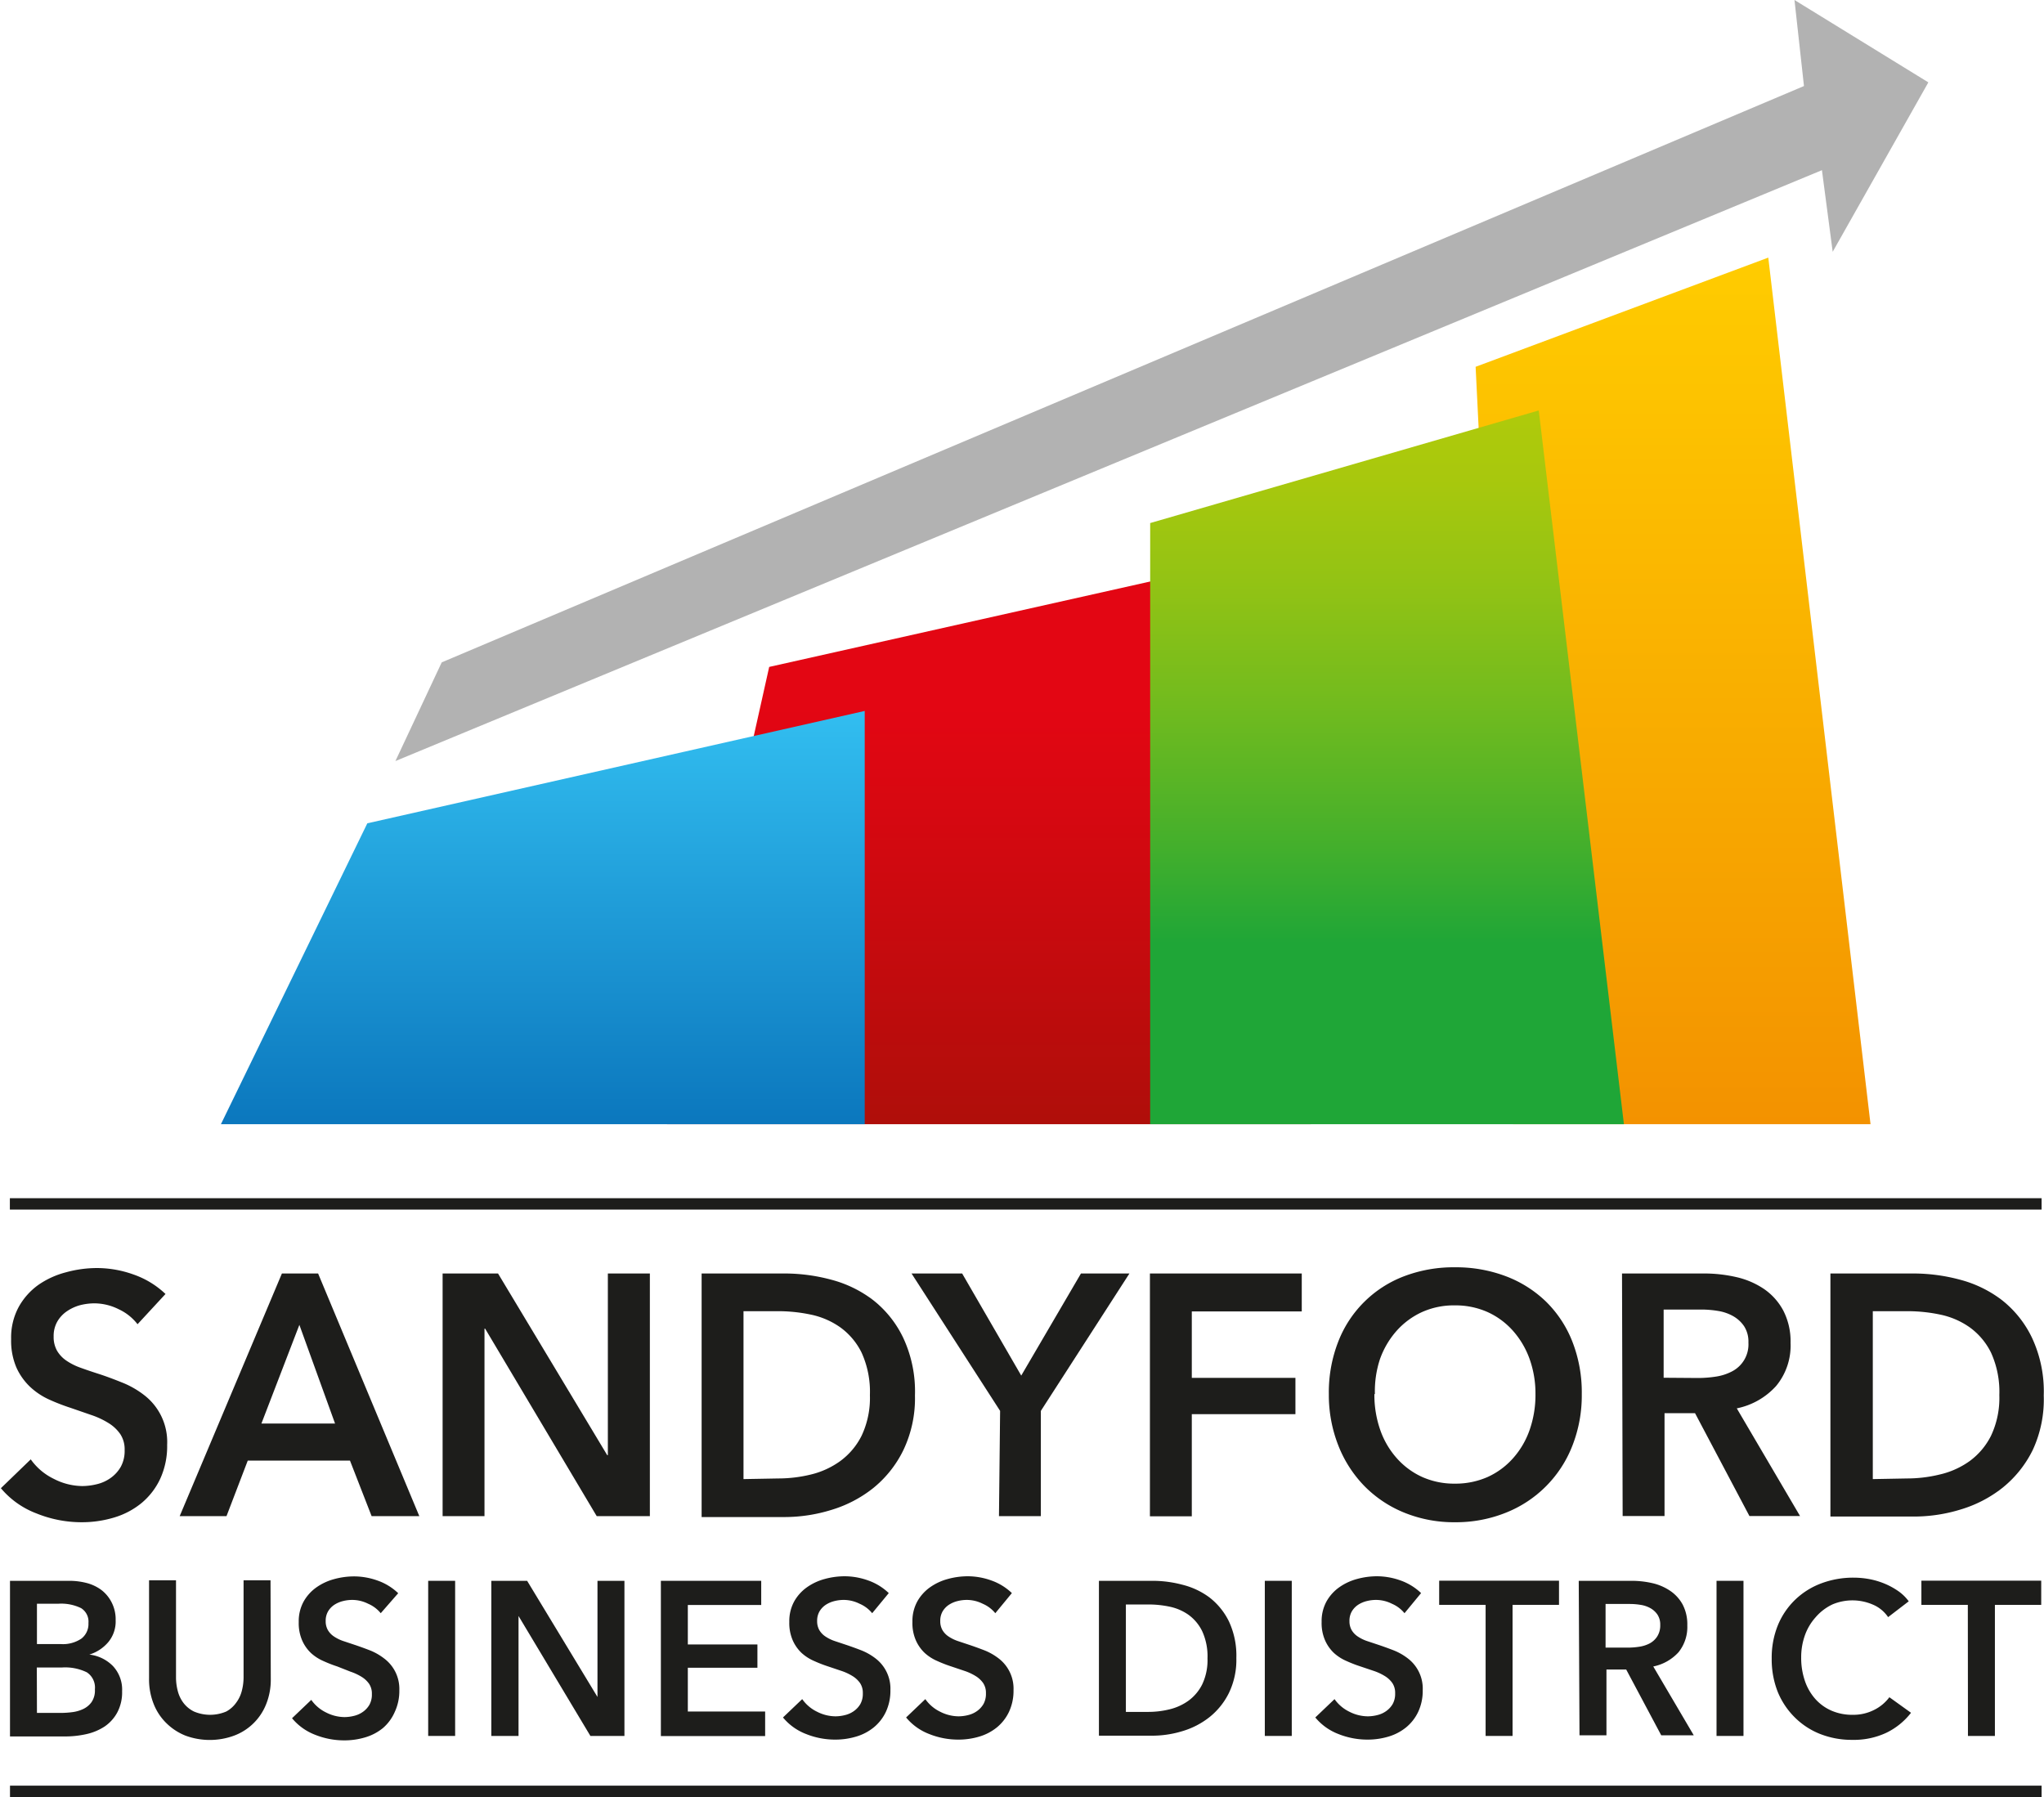<svg id="Layer_1" data-name="Layer 1" xmlns="http://www.w3.org/2000/svg" xmlns:xlink="http://www.w3.org/1999/xlink" viewBox="0 0 161.54 142.03"><defs><style>.cls-1{fill:#1d1d1b;}.cls-2{fill:url(#linear-gradient);}.cls-3{fill:url(#linear-gradient-2);}.cls-4{fill:url(#Yellow_Gradient);}.cls-5{fill:url(#linear-gradient-3);}.cls-6{fill:#b2b2b2;}</style><linearGradient id="linear-gradient" x1="78.16" y1="44.62" x2="78.16" y2="111.49" gradientUnits="userSpaceOnUse"><stop offset="0.17" stop-color="#e30613"/><stop offset="0.72" stop-color="#a90f09"/><stop offset="0.99" stop-color="#a90f09"/></linearGradient><linearGradient id="linear-gradient-2" x1="42.9" y1="56.19" x2="42.9" y2="114.46" gradientUnits="userSpaceOnUse"><stop offset="0" stop-color="#32bef0"/><stop offset="0.72" stop-color="#0063af"/></linearGradient><linearGradient id="Yellow_Gradient" x1="132.22" y1="20.36" x2="132.22" y2="88.85" gradientUnits="userSpaceOnUse"><stop offset="0" stop-color="#fc0"/><stop offset="1" stop-color="#f39200"/></linearGradient><linearGradient id="linear-gradient-3" x1="109.62" y1="32.44" x2="109.62" y2="74.56" gradientUnits="userSpaceOnUse"><stop offset="0" stop-color="#afca0b"/><stop offset="0.13" stop-color="#a8c80d"/><stop offset="0.32" stop-color="#93c314"/><stop offset="0.55" stop-color="#72bb1e"/><stop offset="0.82" stop-color="#43af2c"/><stop offset="1" stop-color="#1fa637"/></linearGradient></defs><title>SBD-ColourBlocksNov2017</title><path class="cls-1" d="M45.21,137.08a4,4,0,0,0-1.48-1.18,4.32,4.32,0,0,0-1.93-.47,4.64,4.64,0,0,0-1.15.15,3.46,3.46,0,0,0-1,.46,2.51,2.51,0,0,0-.77.81,2.3,2.3,0,0,0-.3,1.2,2.21,2.21,0,0,0,.26,1.11,2.44,2.44,0,0,0,.72.78,4.82,4.82,0,0,0,1.12.57q.66.24,1.44.49t1.85.68a7.13,7.13,0,0,1,1.76,1,4.67,4.67,0,0,1,1.82,3.93,6.18,6.18,0,0,1-.55,2.69,5.53,5.53,0,0,1-1.47,1.91,6.19,6.19,0,0,1-2.15,1.14,8.78,8.78,0,0,1-2.6.38,9.48,9.48,0,0,1-3.54-.69,6.83,6.83,0,0,1-2.83-2l2.36-2.28a4.77,4.77,0,0,0,1.82,1.54,5,5,0,0,0,2.24.57,4.92,4.92,0,0,0,1.18-.15,3.11,3.11,0,0,0,1.09-.5,2.77,2.77,0,0,0,.79-.88,2.62,2.62,0,0,0,.3-1.31,2.19,2.19,0,0,0-.34-1.26,3.09,3.09,0,0,0-.92-.87,6.49,6.49,0,0,0-1.36-.64l-1.65-.57a16.18,16.18,0,0,1-1.68-.65,5.55,5.55,0,0,1-1.51-1,4.85,4.85,0,0,1-1.09-1.53,5.37,5.37,0,0,1-.42-2.26,5.08,5.08,0,0,1,.59-2.52,5.32,5.32,0,0,1,1.55-1.75,6.79,6.79,0,0,1,2.18-1,9.24,9.24,0,0,1,2.48-.34,8.59,8.59,0,0,1,2.87.51,7,7,0,0,1,2.53,1.54Z" transform="translate(-34.34 -32.42)"/><path class="cls-1" d="M56.62,133.07h2.86l8,19.18H63.71L62,147.86H53.92l-1.68,4.39h-3.7Zm4.2,11.86L58,137.13,55,144.93Z" transform="translate(-34.34 -32.42)"/><path class="cls-1" d="M69.32,133.07H73.7l8.63,14.36h.05V133.07H85.7v19.18H81.5l-8.82-14.82h-.05v14.82H69.32Z" transform="translate(-34.34 -32.42)"/><path class="cls-1" d="M89.79,133.07h6.59a14.2,14.2,0,0,1,3.65.49,9.34,9.34,0,0,1,3.31,1.61,8.38,8.38,0,0,1,2.39,3,10,10,0,0,1,.92,4.54,9.49,9.49,0,0,1-.92,4.33,8.81,8.81,0,0,1-2.39,3,9.86,9.86,0,0,1-3.31,1.72,12.53,12.53,0,0,1-3.65.56H89.79Zm6.06,16.2a10.89,10.89,0,0,0,2.57-.31,6.6,6.6,0,0,0,2.32-1.06,5.58,5.58,0,0,0,1.69-2,7,7,0,0,0,.66-3.22,7.46,7.46,0,0,0-.66-3.36,5.41,5.41,0,0,0-1.69-2,6.22,6.22,0,0,0-2.32-1,12.46,12.46,0,0,0-2.57-.27H93.1v13.27Z" transform="translate(-34.34 -32.42)"/><path class="cls-1" d="M113.38,143.93l-7-10.86h4l4.67,8.07,4.72-8.07h3.83l-7,10.86v8.32h-3.31Z" transform="translate(-34.34 -32.42)"/><path class="cls-1" d="M125.22,133.07h12v3h-8.69v5.25h8.19v2.87h-8.19v8.07h-3.31Z" transform="translate(-34.34 -32.42)"/><path class="cls-1" d="M139.36,142.6a11,11,0,0,1,.75-4.16,9,9,0,0,1,5.22-5.16,11,11,0,0,1,4-.7,11.13,11.13,0,0,1,4,.7,9.27,9.27,0,0,1,3.18,2,9.06,9.06,0,0,1,2.09,3.16,11,11,0,0,1,.75,4.16,10.88,10.88,0,0,1-.75,4.1,9.32,9.32,0,0,1-5.26,5.28,10.58,10.58,0,0,1-4,.75,10.42,10.42,0,0,1-4-.75,9.32,9.32,0,0,1-3.15-2.09,9.59,9.59,0,0,1-2.07-3.2A10.88,10.88,0,0,1,139.36,142.6Zm3.6,0a8.37,8.37,0,0,0,.46,2.83,6.63,6.63,0,0,0,1.31,2.24,6,6,0,0,0,2,1.48,6.2,6.2,0,0,0,2.59.53,6.28,6.28,0,0,0,2.6-.53,6,6,0,0,0,2-1.48,6.65,6.65,0,0,0,1.31-2.24,8.37,8.37,0,0,0,.46-2.83,8.1,8.1,0,0,0-.46-2.76,6.81,6.81,0,0,0-1.3-2.22,6,6,0,0,0-2-1.49,6.22,6.22,0,0,0-2.62-.54,6.13,6.13,0,0,0-2.61.54,6.06,6.06,0,0,0-2,1.49,6.79,6.79,0,0,0-1.3,2.22A8.1,8.1,0,0,0,143,142.6Z" transform="translate(-34.34 -32.42)"/><path class="cls-1" d="M162.53,133.07H169a11.33,11.33,0,0,1,2.54.28,6.45,6.45,0,0,1,2.19.93,4.83,4.83,0,0,1,1.54,1.71,5.3,5.3,0,0,1,.58,2.57,5,5,0,0,1-1.14,3.4,5.7,5.7,0,0,1-3.11,1.77l5,8.51h-4l-4.3-8.13h-2.41v8.13h-3.31Zm6,8.26a9.38,9.38,0,0,0,1.42-.11,4,4,0,0,0,1.27-.41,2.4,2.4,0,0,0,1.3-2.28,2.24,2.24,0,0,0-.34-1.29,2.57,2.57,0,0,0-.87-.8,3.54,3.54,0,0,0-1.19-.41,8.14,8.14,0,0,0-1.3-.11h-3v5.39Z" transform="translate(-34.34 -32.42)"/><path class="cls-1" d="M179,133.07h6.59a14.2,14.2,0,0,1,3.65.49,9.34,9.34,0,0,1,3.31,1.61,8.38,8.38,0,0,1,2.39,3,10,10,0,0,1,.92,4.54A9.49,9.49,0,0,1,195,147a8.81,8.81,0,0,1-2.39,3,9.86,9.86,0,0,1-3.31,1.72,12.53,12.53,0,0,1-3.65.56H179Zm6.06,16.2a10.89,10.89,0,0,0,2.57-.31A6.6,6.6,0,0,0,190,147.9a5.58,5.58,0,0,0,1.69-2,7,7,0,0,0,.66-3.22,7.46,7.46,0,0,0-.66-3.36,5.41,5.41,0,0,0-1.69-2,6.22,6.22,0,0,0-2.32-1,12.46,12.46,0,0,0-2.57-.27h-2.76v13.27Z" transform="translate(-34.34 -32.42)"/><path class="cls-1" d="M35.13,157.36H39.8a5.5,5.5,0,0,1,1.34.16,3.4,3.4,0,0,1,1.18.54,2.86,2.86,0,0,1,.84,1,2.93,2.93,0,0,1,.32,1.42,2.55,2.55,0,0,1-.57,1.71,3.18,3.18,0,0,1-1.51,1v0a3.11,3.11,0,0,1,1.86.9,2.73,2.73,0,0,1,.73,2,3.38,3.38,0,0,1-.39,1.69,3.15,3.15,0,0,1-1,1.1,4.35,4.35,0,0,1-1.45.6,7.68,7.68,0,0,1-1.67.18H35.13Zm2.13,5h1.89a2.61,2.61,0,0,0,1.62-.43,1.46,1.46,0,0,0,.56-1.23,1.26,1.26,0,0,0-.58-1.18,3.58,3.58,0,0,0-1.79-.35H37.26Zm0,5.44h1.91a7,7,0,0,0,.88-.06,2.82,2.82,0,0,0,.87-.25,1.71,1.71,0,0,0,.66-.55,1.63,1.63,0,0,0,.26-1,1.44,1.44,0,0,0-.64-1.35,3.91,3.91,0,0,0-1.95-.38h-2Z" transform="translate(-34.34 -32.42)"/><path class="cls-1" d="M55.74,165.12a5.15,5.15,0,0,1-.37,2,4.36,4.36,0,0,1-2.54,2.48,5.57,5.57,0,0,1-3.82,0,4.53,4.53,0,0,1-1.53-1,4.33,4.33,0,0,1-1-1.52,5.25,5.25,0,0,1-.36-2v-7.76h2.13V165a4.26,4.26,0,0,0,.14,1.07,2.65,2.65,0,0,0,.45.94,2.33,2.33,0,0,0,.83.68,3.26,3.26,0,0,0,2.55,0A2.32,2.32,0,0,0,53,167a2.65,2.65,0,0,0,.45-.94,4.26,4.26,0,0,0,.14-1.07v-7.67h2.13Z" transform="translate(-34.34 -32.42)"/><path class="cls-1" d="M64.43,159.92a2.6,2.6,0,0,0-1-.75,2.8,2.8,0,0,0-1.24-.3,3,3,0,0,0-.74.09,2.23,2.23,0,0,0-.68.29,1.61,1.61,0,0,0-.5.52,1.47,1.47,0,0,0-.19.77,1.4,1.4,0,0,0,.17.71,1.55,1.55,0,0,0,.47.5,3.11,3.11,0,0,0,.72.36l.93.31q.57.19,1.19.43a4.62,4.62,0,0,1,1.13.64A3,3,0,0,1,65.9,166a3.92,3.92,0,0,1-.36,1.72A3.54,3.54,0,0,1,64.6,169a4,4,0,0,1-1.39.73,5.72,5.72,0,0,1-1.68.24,6.16,6.16,0,0,1-2.28-.44,4.42,4.42,0,0,1-1.83-1.31l1.52-1.45a3.07,3.07,0,0,0,1.18,1,3.24,3.24,0,0,0,1.45.36,3.16,3.16,0,0,0,.76-.1,2,2,0,0,0,.7-.32,1.78,1.78,0,0,0,.51-.56,1.66,1.66,0,0,0,.19-.84,1.39,1.39,0,0,0-.22-.81,2,2,0,0,0-.59-.55,4.23,4.23,0,0,0-.88-.41L61,164.13a10.31,10.31,0,0,1-1.08-.42,3.58,3.58,0,0,1-1-.64,3.08,3.08,0,0,1-.7-1,3.4,3.4,0,0,1-.27-1.45,3.23,3.23,0,0,1,.38-1.61,3.41,3.41,0,0,1,1-1.12,4.41,4.41,0,0,1,1.4-.66,6,6,0,0,1,1.6-.22,5.56,5.56,0,0,1,1.85.33,4.5,4.5,0,0,1,1.63,1Z" transform="translate(-34.34 -32.42)"/><path class="cls-1" d="M68.18,157.36h2.13v12.26H68.18Z" transform="translate(-34.34 -32.42)"/><path class="cls-1" d="M73.17,157.36H76l5.56,9.18h0v-9.18h2.13v12.26H81l-5.68-9.48h0v9.48H73.17Z" transform="translate(-34.34 -32.42)"/><path class="cls-1" d="M86.57,157.36h7.93v1.91H88.7v3.12h5.5v1.84H88.7v3.46h6.11v1.94H86.57Z" transform="translate(-34.34 -32.42)"/><path class="cls-1" d="M103.27,159.92a2.6,2.6,0,0,0-1-.75,2.8,2.8,0,0,0-1.24-.3,3,3,0,0,0-.74.09,2.23,2.23,0,0,0-.68.29,1.61,1.61,0,0,0-.5.52,1.47,1.47,0,0,0-.19.77,1.4,1.4,0,0,0,.17.71,1.55,1.55,0,0,0,.47.5,3.11,3.11,0,0,0,.72.36l.93.31q.57.19,1.19.43a4.62,4.62,0,0,1,1.13.64,3,3,0,0,1,1.18,2.51,3.92,3.92,0,0,1-.36,1.72,3.54,3.54,0,0,1-.95,1.22,4,4,0,0,1-1.39.73,5.72,5.72,0,0,1-1.68.24,6.16,6.16,0,0,1-2.28-.44,4.42,4.42,0,0,1-1.83-1.31l1.52-1.45a3.07,3.07,0,0,0,1.18,1,3.24,3.24,0,0,0,1.45.36,3.16,3.16,0,0,0,.76-.1,2,2,0,0,0,.7-.32,1.78,1.78,0,0,0,.51-.56,1.66,1.66,0,0,0,.19-.84,1.39,1.39,0,0,0-.22-.81,2,2,0,0,0-.59-.55,4.23,4.23,0,0,0-.88-.41l-1.07-.36a10.31,10.31,0,0,1-1.08-.42,3.58,3.58,0,0,1-1-.64,3.08,3.08,0,0,1-.7-1,3.4,3.4,0,0,1-.27-1.45,3.23,3.23,0,0,1,.38-1.61,3.41,3.41,0,0,1,1-1.12,4.41,4.41,0,0,1,1.4-.66,6,6,0,0,1,1.6-.22,5.56,5.56,0,0,1,1.85.33,4.5,4.5,0,0,1,1.63,1Z" transform="translate(-34.34 -32.42)"/><path class="cls-1" d="M113,159.92a2.6,2.6,0,0,0-1-.75,2.8,2.8,0,0,0-1.24-.3,3,3,0,0,0-.74.09,2.23,2.23,0,0,0-.68.29,1.61,1.61,0,0,0-.5.52,1.47,1.47,0,0,0-.19.77,1.4,1.4,0,0,0,.17.71,1.55,1.55,0,0,0,.47.5,3.11,3.11,0,0,0,.72.36l.93.31q.57.19,1.19.43a4.62,4.62,0,0,1,1.13.64,3,3,0,0,1,1.18,2.51,3.92,3.92,0,0,1-.36,1.72,3.54,3.54,0,0,1-.95,1.22,4,4,0,0,1-1.39.73,5.72,5.72,0,0,1-1.68.24,6.16,6.16,0,0,1-2.28-.44,4.42,4.42,0,0,1-1.83-1.31l1.52-1.45a3.07,3.07,0,0,0,1.18,1,3.24,3.24,0,0,0,1.45.36,3.16,3.16,0,0,0,.76-.1,2,2,0,0,0,.7-.32,1.78,1.78,0,0,0,.51-.56,1.66,1.66,0,0,0,.19-.84,1.39,1.39,0,0,0-.22-.81,2,2,0,0,0-.59-.55,4.23,4.23,0,0,0-.88-.41l-1.07-.36a10.31,10.31,0,0,1-1.08-.42,3.58,3.58,0,0,1-1-.64,3.08,3.08,0,0,1-.7-1,3.4,3.4,0,0,1-.27-1.45,3.23,3.23,0,0,1,.38-1.61,3.41,3.41,0,0,1,1-1.12,4.41,4.41,0,0,1,1.4-.66,6,6,0,0,1,1.6-.22,5.56,5.56,0,0,1,1.85.33,4.5,4.5,0,0,1,1.63,1Z" transform="translate(-34.34 -32.42)"/><path class="cls-1" d="M121.19,157.36h4.25a9.18,9.18,0,0,1,2.35.31,6,6,0,0,1,2.13,1,5.38,5.38,0,0,1,1.54,1.89,6.38,6.38,0,0,1,.59,2.9,6,6,0,0,1-.59,2.77,5.64,5.64,0,0,1-1.54,1.91,6.36,6.36,0,0,1-2.13,1.1,8.16,8.16,0,0,1-2.35.36h-4.25Zm3.91,10.36a7,7,0,0,0,1.66-.2,4.28,4.28,0,0,0,1.5-.68,3.58,3.58,0,0,0,1.09-1.29,4.46,4.46,0,0,0,.42-2.06,4.75,4.75,0,0,0-.42-2.15,3.47,3.47,0,0,0-1.09-1.3,4,4,0,0,0-1.5-.64,8,8,0,0,0-1.66-.17h-1.78v8.49Z" transform="translate(-34.34 -32.42)"/><path class="cls-1" d="M134.3,157.36h2.13v12.26H134.3Z" transform="translate(-34.34 -32.42)"/><path class="cls-1" d="M145.34,159.92a2.6,2.6,0,0,0-1-.75,2.8,2.8,0,0,0-1.24-.3,3,3,0,0,0-.74.09,2.23,2.23,0,0,0-.68.29,1.61,1.61,0,0,0-.5.52,1.47,1.47,0,0,0-.19.77,1.4,1.4,0,0,0,.17.71,1.55,1.55,0,0,0,.47.5,3.11,3.11,0,0,0,.72.36l.93.31q.57.19,1.19.43a4.62,4.62,0,0,1,1.13.64,3,3,0,0,1,1.18,2.51,3.92,3.92,0,0,1-.36,1.72,3.54,3.54,0,0,1-.95,1.22,4,4,0,0,1-1.39.73,5.72,5.72,0,0,1-1.68.24,6.16,6.16,0,0,1-2.28-.44,4.42,4.42,0,0,1-1.83-1.31l1.52-1.45a3.07,3.07,0,0,0,1.18,1,3.24,3.24,0,0,0,1.45.36,3.16,3.16,0,0,0,.76-.1,2,2,0,0,0,.7-.32,1.78,1.78,0,0,0,.51-.56,1.66,1.66,0,0,0,.19-.84,1.39,1.39,0,0,0-.22-.81,2,2,0,0,0-.59-.55,4.23,4.23,0,0,0-.88-.41l-1.07-.36a10.31,10.31,0,0,1-1.08-.42,3.58,3.58,0,0,1-1-.64,3.08,3.08,0,0,1-.7-1,3.4,3.4,0,0,1-.27-1.45,3.23,3.23,0,0,1,.38-1.61,3.41,3.41,0,0,1,1-1.12,4.41,4.41,0,0,1,1.4-.66,6,6,0,0,1,1.6-.22,5.56,5.56,0,0,1,1.85.33,4.5,4.5,0,0,1,1.63,1Z" transform="translate(-34.34 -32.42)"/><path class="cls-1" d="M151.75,159.26h-3.67v-1.91h9.47v1.91h-3.67v10.36h-2.13Z" transform="translate(-34.34 -32.42)"/><path class="cls-1" d="M159.11,157.36h4.16a7.33,7.33,0,0,1,1.64.18,4.16,4.16,0,0,1,1.41.6,3.1,3.1,0,0,1,1,1.09,3.37,3.37,0,0,1,.37,1.65A3.18,3.18,0,0,1,167,163a3.68,3.68,0,0,1-2,1.13l3.2,5.44h-2.57l-2.77-5.2h-1.56v5.2h-2.13Zm3.87,5.28a6,6,0,0,0,.91-.07,2.6,2.6,0,0,0,.82-.26,1.63,1.63,0,0,0,.6-.55,1.61,1.61,0,0,0,.24-.91,1.42,1.42,0,0,0-.22-.82,1.65,1.65,0,0,0-.56-.51,2.3,2.3,0,0,0-.77-.26,5.33,5.33,0,0,0-.84-.07h-1.93v3.45Z" transform="translate(-34.34 -32.42)"/><path class="cls-1" d="M170,157.36h2.13v12.26H170Z" transform="translate(-34.34 -32.42)"/><path class="cls-1" d="M183.56,160.23a2.73,2.73,0,0,0-1.23-1,4.06,4.06,0,0,0-3.18,0,4,4,0,0,0-1.31,1,4.27,4.27,0,0,0-.85,1.42,5.15,5.15,0,0,0-.3,1.77,5.59,5.59,0,0,0,.29,1.84,4.17,4.17,0,0,0,.82,1.43,3.68,3.68,0,0,0,1.28.93,4.1,4.1,0,0,0,1.67.33,3.63,3.63,0,0,0,1.71-.39,3.35,3.35,0,0,0,1.2-1l1.71,1.23a5.5,5.5,0,0,1-1.95,1.58,6.05,6.05,0,0,1-2.69.56,6.81,6.81,0,0,1-2.58-.48,5.91,5.91,0,0,1-2-1.33,6.06,6.06,0,0,1-1.32-2,7,7,0,0,1-.47-2.62,6.81,6.81,0,0,1,.5-2.66,5.93,5.93,0,0,1,1.37-2,6,6,0,0,1,2.05-1.28,7.17,7.17,0,0,1,2.57-.45,6.82,6.82,0,0,1,1.2.11,6.06,6.06,0,0,1,1.2.35,5.8,5.8,0,0,1,1.08.58,3.51,3.51,0,0,1,.86.83Z" transform="translate(-34.34 -32.42)"/><path class="cls-1" d="M189.86,159.26h-3.67v-1.91h9.47v1.91H192v10.36h-2.13Z" transform="translate(-34.34 -32.42)"/><rect class="cls-1" x="0.78" y="94.7" width="160.57" height="0.9"/><polygon class="cls-2" points="60.79 52.71 52.72 88.85 103.6 88.85 96.87 44.62 60.79 52.71"/><polygon class="cls-3" points="29.03 65.07 17.46 88.85 68.34 88.85 68.34 56.19 29.03 65.07"/><polygon class="cls-4" points="116.62 28.99 119.58 88.85 147.83 88.85 139.75 20.36 116.62 28.99"/><polygon class="cls-5" points="90.9 41.34 90.9 88.85 128.34 88.85 121.61 32.44 90.9 41.34"/><polygon class="cls-6" points="142.57 6.8 34.91 52.35 31.25 60.15 143.99 13.45 144.84 19.9 152.4 6.51 141.82 0 142.57 6.8"/><rect class="cls-1" x="0.79" y="141.13" width="160.56" height="0.9"/></svg>